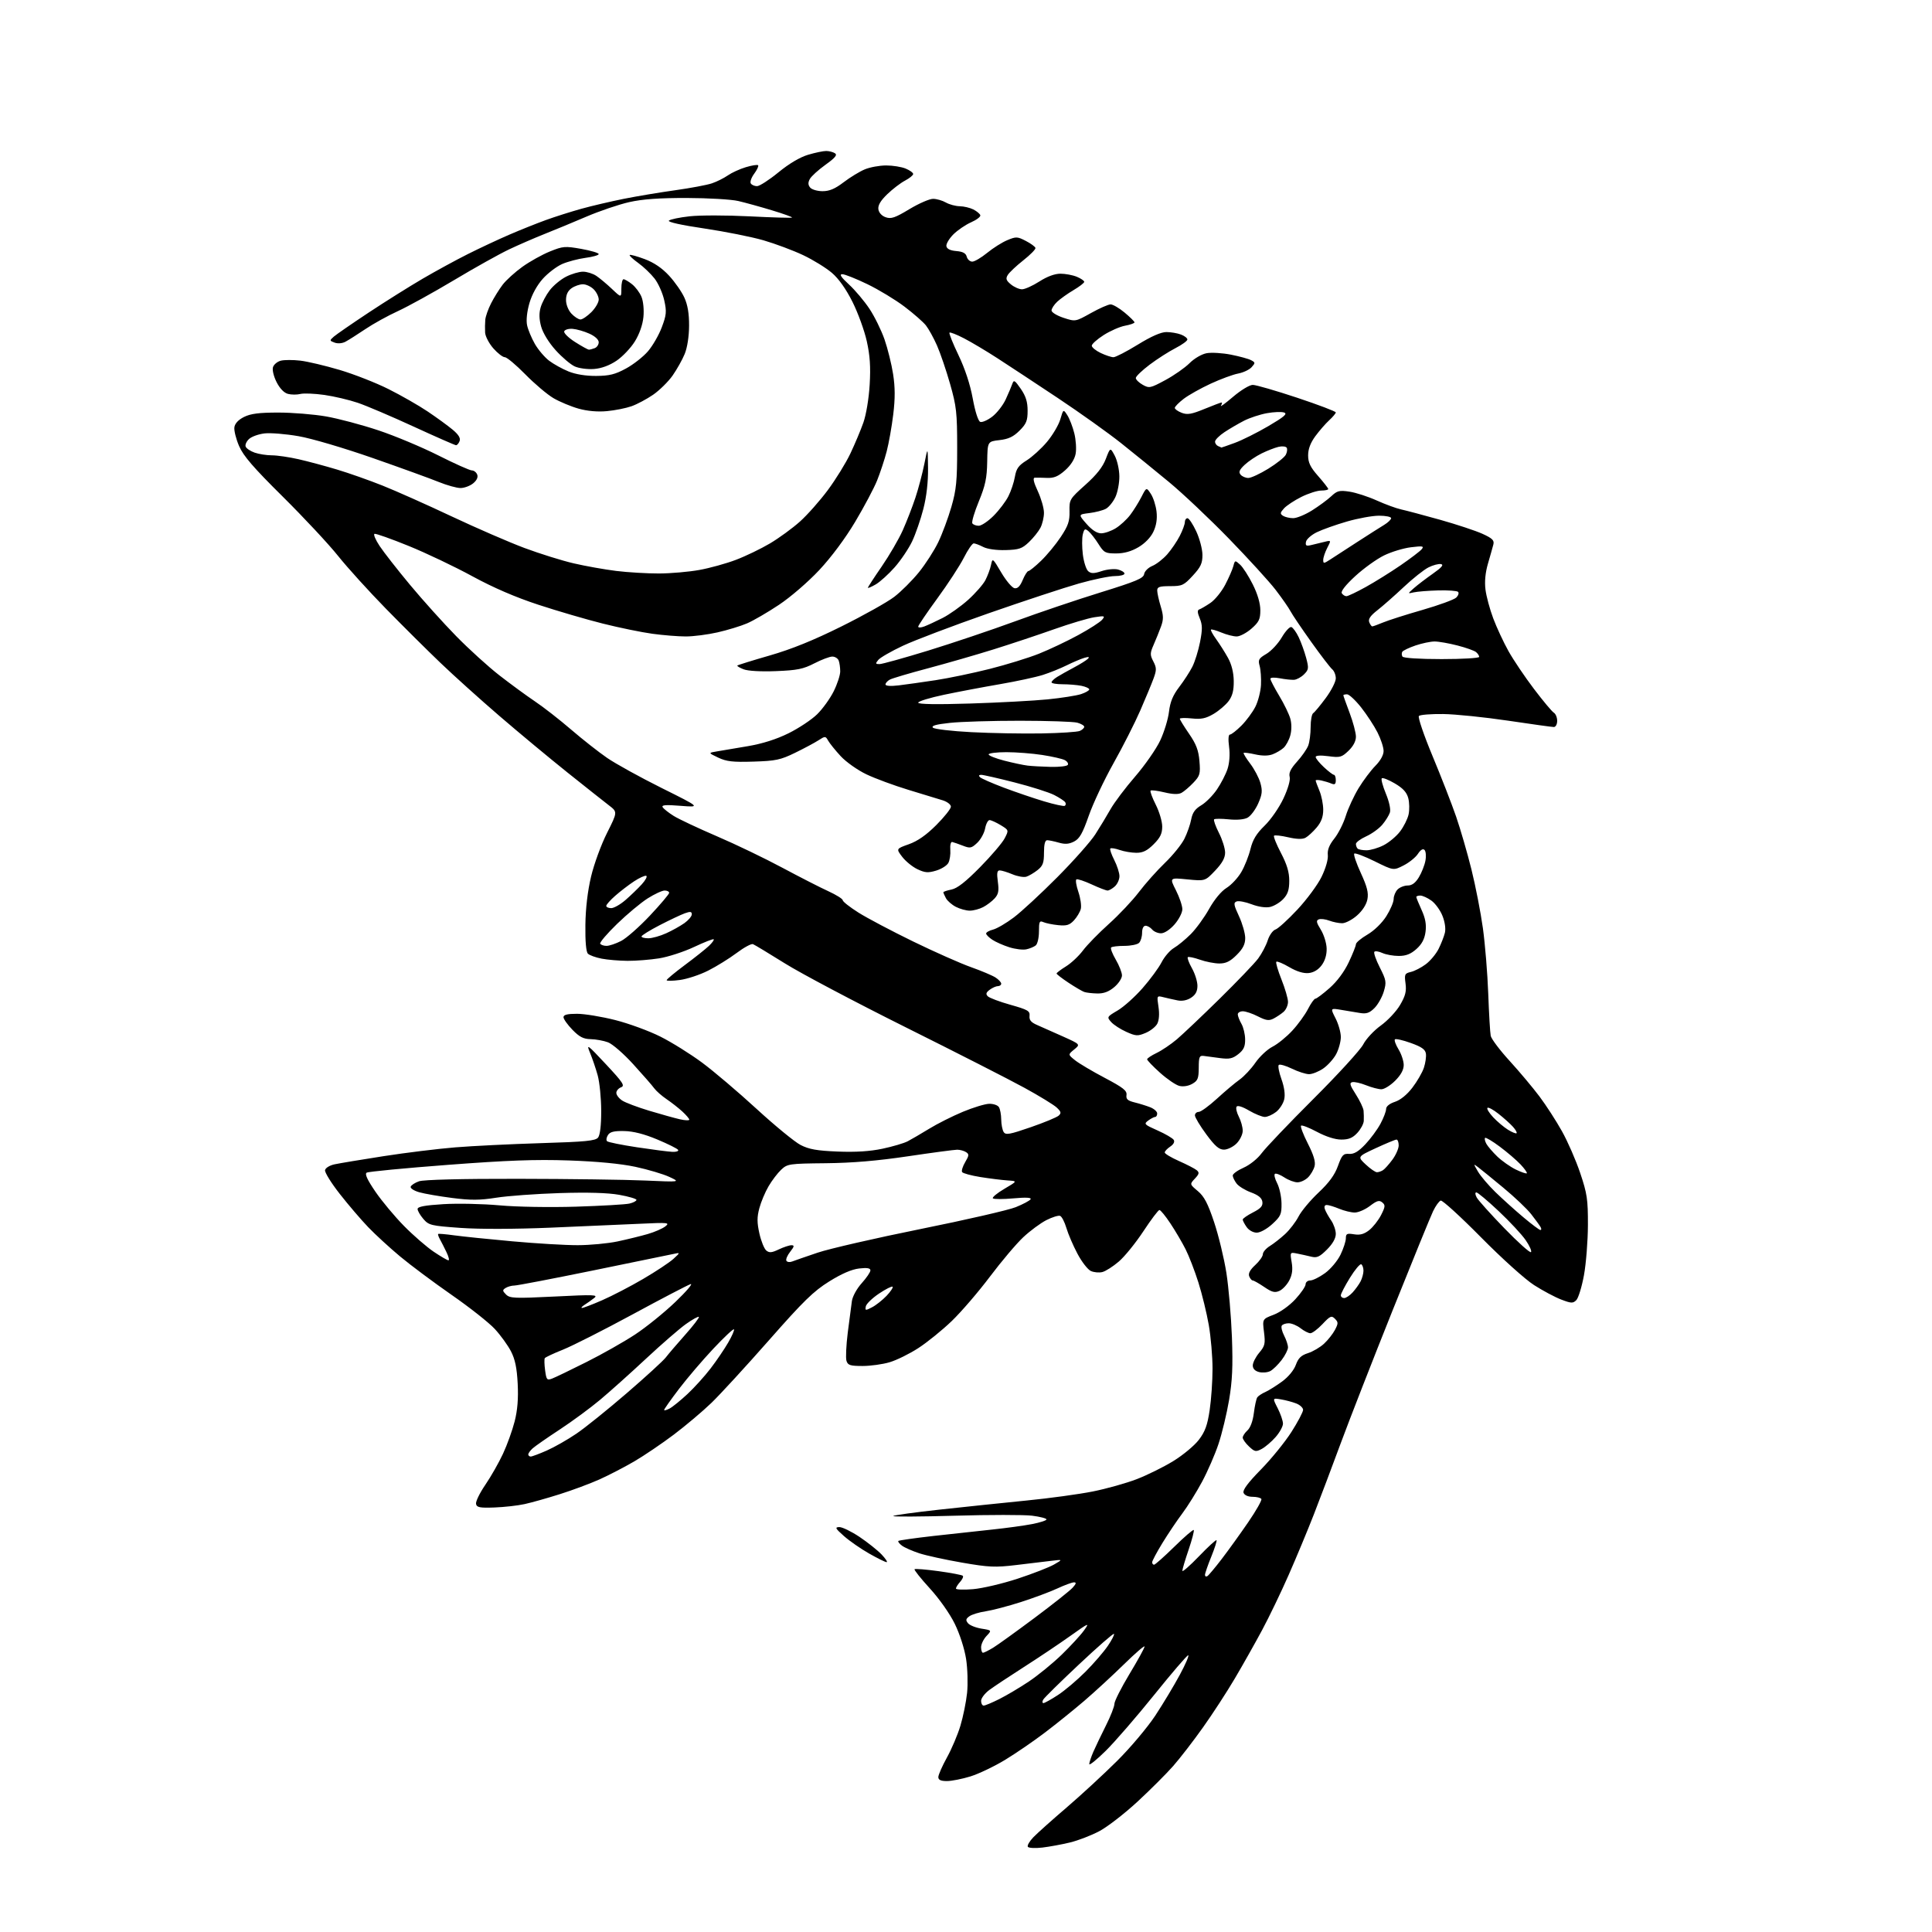 <?xml version="1.0" encoding="UTF-8" standalone="no"?>
<svg 
  version="1.1" 
  xmlns="http://www.w3.org/2000/svg" 
  xmlns:xlink="http://www.w3.org/1999/xlink" 
  xmlns:svg="http://www.w3.org/2000/svg"
  xmlns:rdf="http://www.w3.org/1999/02/22-rdf-syntax-ns#"
  xmlns:cc="http://creativecommons.org/ns#"
  xmlns:dc="http://purl.org/dc/elements/1.1/"
  viewBox="0 0 768 768"
  width="768"
  height="768"
>
<style>svg {background-color: white; }</style>"
<path stroke="none" fill="black" fill-rule="evenodd" d="M414.32,734.44C411.48,734.77 408.89,734.63 408.58,734.13C408.26,733.62 409.25,731.92 410.76,730.35C412.27,728.78 418.23,723.45 424.01,718.50C429.78,713.55 438.80,705.23 444.06,700.00C449.32,694.78 456.14,686.67 459.23,682.00C462.31,677.33 466.71,670.01 469.00,665.75C471.30,661.49 472.79,658.00 472.32,658.00C471.85,658.00 465.77,665.09 458.80,673.75C451.83,682.41 443.17,692.41 439.56,695.97C435.95,699.53 433.00,701.91 433.00,701.26C433.00,700.60 433.75,698.37 434.66,696.28C435.57,694.20 437.82,689.51 439.66,685.85C441.50,682.20 443.00,678.35 443.00,677.29C443.00,676.24 445.70,670.91 448.99,665.44C452.29,659.97 454.99,655.06 454.99,654.52C455.00,653.98 451.29,657.18 446.75,661.63C442.21,666.07 435.12,672.60 431.00,676.13C426.88,679.66 419.86,685.32 415.40,688.70C410.95,692.09 403.81,696.98 399.55,699.57C395.29,702.15 389.10,705.11 385.81,706.14C382.52,707.16 378.29,708.00 376.41,708.00C373.96,708.00 373.00,707.55 373.00,706.41C373.00,705.54 374.54,702.05 376.41,698.66C378.29,695.27 380.71,689.58 381.78,686.00C382.86,682.42 384.05,676.56 384.43,672.98C384.80,669.39 384.63,663.31 384.04,659.48C383.41,655.42 381.53,649.57 379.54,645.50C377.56,641.45 373.36,635.50 369.59,631.38C366.01,627.46 363.29,624.05 363.55,623.79C363.80,623.53 368.09,623.88 373.08,624.56C378.06,625.25 382.41,626.07 382.73,626.40C383.06,626.72 382.57,627.81 381.66,628.82C380.75,629.83 380.00,631.02 380.00,631.47C380.00,631.92 383.05,632.03 386.78,631.72C390.51,631.41 398.50,629.53 404.53,627.55C410.56,625.57 417.07,623.03 419.00,621.92C422.50,619.90 422.50,619.90 418.00,620.44C415.52,620.74 409.23,621.49 404.00,622.12C395.59,623.13 393.12,623.02 382.50,621.18C375.90,620.04 368.25,618.37 365.50,617.48C362.75,616.58 359.63,615.21 358.57,614.44C357.51,613.66 356.86,612.81 357.11,612.55C357.37,612.30 363.64,611.41 371.04,610.57C378.44,609.74 389.00,608.59 394.50,608.01C400.00,607.43 407.09,606.46 410.25,605.85C413.41,605.24 416.00,604.40 416.00,603.99C416.00,603.57 413.42,602.91 410.27,602.51C407.12,602.12 393.28,602.12 379.52,602.52C365.76,602.91 354.75,602.97 355.06,602.64C355.36,602.32 363.69,601.17 373.56,600.09C383.43,599.01 398.93,597.39 408.00,596.49C417.07,595.60 428.97,593.97 434.42,592.88C439.88,591.79 447.75,589.58 451.92,587.97C456.09,586.36 462.63,583.12 466.45,580.77C470.27,578.42 474.83,574.63 476.56,572.35C479.04,569.11 479.97,566.54 480.86,560.56C481.49,556.36 482.00,548.95 482.00,544.09C482.00,539.23 481.33,531.41 480.51,526.71C479.69,522.01 477.84,514.41 476.39,509.83C474.95,505.25 472.65,499.29 471.28,496.58C469.91,493.87 467.20,489.26 465.25,486.33C463.31,483.40 461.35,481.00 460.89,481.00C460.44,481.00 457.57,484.80 454.51,489.45C451.45,494.09 447.06,499.51 444.75,501.48C442.44,503.46 439.50,505.34 438.20,505.66C436.91,505.99 434.85,505.80 433.63,505.24C432.40,504.68 430.00,501.59 428.30,498.36C426.59,495.14 424.61,490.54 423.91,488.15C423.20,485.75 422.07,483.58 421.41,483.33C420.74,483.07 418.29,483.83 415.95,485.02C413.62,486.21 409.49,489.26 406.78,491.80C404.06,494.34 398.10,501.39 393.53,507.46C388.96,513.53 382.13,521.48 378.34,525.13C374.55,528.77 368.57,533.61 365.05,535.89C361.53,538.17 356.40,540.70 353.64,541.51C350.89,542.33 346.05,543.00 342.89,543.00C337.98,543.00 337.04,542.70 336.49,540.97C336.13,539.85 336.37,534.79 337.00,529.72C337.64,524.65 338.38,519.01 338.64,517.19C338.91,515.32 340.61,512.23 342.56,510.07C344.45,507.97 346.00,505.69 346.00,505.00C346.00,504.10 344.72,503.88 341.54,504.24C338.58,504.58 334.57,506.31 329.62,509.40C323.40,513.27 319.40,517.17 305.67,532.77C296.60,543.07 286.33,554.26 282.84,557.63C279.35,561.00 272.62,566.68 267.88,570.26C263.13,573.84 256.05,578.63 252.14,580.92C248.23,583.20 242.02,586.42 238.33,588.08C234.64,589.73 227.55,592.38 222.56,593.95C217.58,595.53 211.25,597.31 208.50,597.91C205.75,598.51 200.37,599.11 196.53,599.25C190.70,599.46 189.51,599.23 189.23,597.82C189.04,596.90 190.70,593.49 192.92,590.24C195.14,586.99 198.30,581.44 199.94,577.91C201.59,574.39 203.67,568.59 204.58,565.04C205.72,560.57 206.09,555.95 205.79,550.04C205.47,543.77 204.76,540.34 203.11,537.15C201.87,534.76 198.99,530.78 196.71,528.31C194.44,525.83 186.71,519.73 179.54,514.75C172.37,509.76 163.12,502.87 159.00,499.42C154.88,495.98 149.20,490.77 146.38,487.83C143.56,484.90 138.48,478.96 135.08,474.62C131.68,470.29 129.04,466.03 129.21,465.16C129.38,464.27 131.04,463.25 133.01,462.83C134.93,462.42 143.70,460.96 152.50,459.59C161.30,458.22 174.12,456.65 181.00,456.09C187.88,455.53 203.18,454.78 215.00,454.42C232.83,453.88 236.71,453.50 237.75,452.19C238.54,451.19 239.00,447.32 238.99,441.56C238.98,436.58 238.35,430.25 237.60,427.50C236.84,424.75 235.46,420.70 234.54,418.50C233.00,414.80 233.47,415.14 240.81,423.00C247.66,430.33 248.50,431.60 246.88,432.22C245.84,432.61 245.00,433.61 245.00,434.44C245.00,435.27 246.05,436.64 247.33,437.48C248.60,438.32 253.44,440.14 258.08,441.54C262.71,442.93 268.19,444.46 270.25,444.93C272.31,445.40 274.00,445.47 274.00,445.08C274.00,444.69 272.76,443.24 271.25,441.85C269.74,440.46 266.93,438.26 265.00,436.95C263.07,435.65 260.85,433.69 260.06,432.61C259.28,431.52 255.53,427.23 251.74,423.07C247.96,418.90 243.43,414.97 241.68,414.33C239.93,413.68 236.83,413.12 234.80,413.08C231.91,413.02 230.32,412.20 227.55,409.35C225.60,407.34 224.00,405.09 224.00,404.35C224.00,403.38 225.54,403.00 229.37,403.00C232.33,403.00 239.16,404.12 244.57,405.49C249.97,406.86 258.05,409.82 262.52,412.07C266.99,414.31 274.44,418.96 279.07,422.39C283.71,425.82 293.46,434.11 300.75,440.80C308.04,447.49 315.92,453.95 318.25,455.15C321.59,456.87 324.74,457.43 333.00,457.76C340.16,458.05 345.82,457.69 350.82,456.63C354.84,455.78 359.34,454.45 360.82,453.68C362.29,452.91 366.14,450.67 369.37,448.69C372.59,446.71 378.60,443.69 382.72,441.97C386.83,440.26 391.54,438.82 393.19,438.78C394.84,438.73 396.59,439.32 397.08,440.10C397.57,440.87 397.98,443.07 398.00,445.00C398.02,446.93 398.45,449.17 398.97,449.99C399.78,451.26 401.29,451.00 409.71,448.09C415.09,446.23 420.10,444.16 420.84,443.48C421.95,442.46 421.81,441.91 420.05,440.26C418.88,439.17 413.10,435.63 407.21,432.41C401.32,429.18 380.07,418.35 360.00,408.35C339.93,398.34 318.32,386.92 312.00,382.96C305.68,379.01 299.97,375.57 299.32,375.31C298.66,375.05 295.74,376.63 292.82,378.83C289.89,381.02 284.80,384.18 281.50,385.84C278.20,387.51 273.14,389.18 270.25,389.56C267.36,389.95 265.00,389.98 265.00,389.64C265.00,389.29 268.26,386.58 272.25,383.61C276.24,380.64 280.54,377.22 281.82,376.00C283.09,374.79 283.94,373.61 283.71,373.38C283.48,373.15 279.96,374.53 275.90,376.44C271.83,378.36 265.57,380.39 262.00,380.96C258.43,381.52 252.80,381.97 249.50,381.95C246.20,381.93 241.55,381.54 239.17,381.08C236.79,380.62 234.33,379.73 233.70,379.10C232.98,378.38 232.61,374.21 232.70,367.68C232.78,361.11 233.60,354.17 234.96,348.45C236.12,343.53 238.97,335.74 241.29,331.14C245.50,322.77 245.50,322.77 242.06,320.14C240.17,318.69 232.75,312.81 225.56,307.07C218.38,301.33 206.20,291.21 198.50,284.58C190.80,277.95 180.27,268.47 175.10,263.51C169.92,258.56 160.18,248.88 153.44,242.00C146.71,235.12 138.14,225.68 134.40,221.00C130.67,216.32 120.77,205.72 112.42,197.44C100.71,185.85 96.72,181.22 95.03,177.29C93.82,174.49 92.99,171.14 93.17,169.85C93.38,168.34 94.76,166.87 97.00,165.75C99.64,164.43 102.99,164.00 110.62,164.00C116.18,164.00 124.73,164.69 129.62,165.54C134.50,166.39 143.86,168.88 150.42,171.07C156.98,173.25 167.68,177.74 174.21,181.02C180.73,184.31 186.74,187.00 187.57,187.00C188.39,187.00 189.35,187.75 189.70,188.66C190.10,189.72 189.51,190.98 188.06,192.16C186.80,193.17 184.56,194.00 183.06,194.00C181.57,194.00 177.68,192.92 174.42,191.60C171.17,190.27 159.35,185.99 148.17,182.08C136.77,178.10 123.81,174.27 118.67,173.39C113.62,172.51 107.57,172.02 105.21,172.28C102.85,172.55 100.07,173.53 99.03,174.48C97.99,175.42 97.37,176.79 97.65,177.52C97.93,178.26 99.54,179.34 101.23,179.93C102.92,180.52 106.00,181.00 108.09,181.00C110.17,181.00 114.94,181.70 118.69,182.55C122.43,183.40 129.32,185.25 134.00,186.66C138.68,188.06 146.81,190.93 152.07,193.03C157.34,195.13 169.71,200.64 179.57,205.29C189.43,209.93 202.45,215.58 208.50,217.84C214.55,220.09 223.32,222.84 228.00,223.93C232.68,225.02 240.31,226.38 244.97,226.96C249.63,227.53 257.28,227.98 261.97,227.97C266.66,227.95 273.88,227.32 278.00,226.57C282.12,225.83 288.65,224.02 292.50,222.56C296.35,221.11 302.46,218.16 306.08,216.02C309.70,213.87 315.07,209.95 318.01,207.31C320.96,204.66 325.95,199.03 329.10,194.78C332.25,190.53 336.27,184.01 338.04,180.28C339.81,176.55 342.13,171.03 343.20,168.00C344.32,164.82 345.38,158.45 345.71,152.91C346.13,145.80 345.83,141.33 344.56,135.63C343.62,131.39 341.06,124.36 338.88,120.01C336.33,114.92 333.42,110.80 330.71,108.48C328.39,106.49 323.26,103.32 319.30,101.44C315.34,99.56 308.22,96.90 303.48,95.52C298.74,94.15 288.14,92.04 279.92,90.82C270.86,89.49 265.34,88.26 265.89,87.71C266.40,87.20 270.12,86.42 274.16,85.98C278.19,85.53 288.92,85.54 298.00,86.00C307.07,86.46 314.66,86.68 314.85,86.48C315.05,86.29 311.45,84.99 306.85,83.60C302.26,82.21 296.25,80.55 293.50,79.91C290.75,79.26 281.52,78.72 273.00,78.70C261.96,78.68 255.36,79.16 250.06,80.36C245.97,81.29 238.33,83.88 233.10,86.12C227.86,88.36 220.36,91.47 216.44,93.02C212.52,94.58 206.20,97.32 202.40,99.12C198.61,100.91 188.75,106.41 180.50,111.35C172.25,116.28 162.21,121.82 158.20,123.66C154.18,125.50 148.33,128.73 145.20,130.85C142.06,132.96 138.52,135.21 137.32,135.84C136.05,136.52 134.27,136.66 133.02,136.20C130.97,135.45 130.96,135.35 132.69,133.82C133.69,132.95 139.90,128.66 146.50,124.29C153.10,119.92 162.78,113.85 168.00,110.80C173.22,107.75 181.32,103.33 186.00,100.99C190.68,98.64 198.10,95.17 202.50,93.27C206.90,91.37 213.43,88.76 217.00,87.47C220.57,86.17 226.88,84.17 231.00,83.02C235.12,81.87 242.78,80.08 248.00,79.03C253.22,77.99 262.45,76.45 268.50,75.61C274.55,74.76 281.07,73.54 283.00,72.88C284.93,72.23 287.77,70.81 289.32,69.73C290.87,68.65 294.10,67.17 296.48,66.46C298.87,65.74 301.06,65.39 301.36,65.69C301.65,65.98 300.96,67.48 299.83,69.02C298.69,70.55 298.07,72.30 298.44,72.90C298.81,73.51 299.93,74.00 300.93,74.00C301.93,74.00 305.75,71.53 309.43,68.52C313.66,65.05 317.99,62.49 321.24,61.52C324.06,60.68 327.29,60.01 328.43,60.02C329.57,60.02 331.13,60.43 331.89,60.91C332.95,61.58 332.05,62.69 328.12,65.51C325.28,67.55 322.48,70.10 321.91,71.18C321.16,72.58 321.20,73.53 322.05,74.56C322.71,75.35 324.93,76.00 326.98,76.00C329.72,76.00 331.95,75.05 335.37,72.44C337.93,70.49 341.71,68.18 343.76,67.33C345.81,66.47 349.63,65.77 352.26,65.77C354.88,65.77 358.37,66.33 360.01,67.01C361.66,67.69 363.00,68.66 363.00,69.17C363.00,69.68 361.54,70.86 359.76,71.80C357.99,72.73 354.80,75.17 352.69,77.21C350.02,79.79 348.95,81.61 349.17,83.19C349.37,84.56 350.52,85.82 352.08,86.36C354.23,87.12 355.81,86.58 361.52,83.13C365.29,80.86 369.53,79.02 370.94,79.04C372.35,79.05 374.62,79.71 376.00,80.50C377.38,81.29 379.85,81.95 381.50,81.98C383.15,82.01 385.59,82.59 386.92,83.26C388.25,83.94 389.50,84.97 389.69,85.55C389.88,86.13 388.23,87.40 386.02,88.37C383.82,89.34 380.64,91.51 378.96,93.19C377.28,94.88 376.04,96.98 376.21,97.88C376.41,98.95 377.75,99.60 380.16,99.80C382.77,100.02 383.94,100.66 384.30,102.05C384.58,103.12 385.57,104.00 386.49,104.00C387.41,104.00 390.07,102.43 392.41,100.52C394.74,98.61 398.35,96.33 400.42,95.47C403.92,94.01 404.43,94.03 407.78,95.77C409.76,96.79 411.48,98.05 411.61,98.57C411.74,99.08 409.56,101.30 406.76,103.50C403.97,105.70 401.20,108.32 400.60,109.31C399.71,110.78 399.95,111.49 401.86,113.06C403.16,114.13 405.14,115.00 406.27,115.00C407.40,115.00 410.50,113.60 413.16,111.90C416.24,109.92 419.27,108.80 421.54,108.80C423.50,108.80 426.43,109.35 428.05,110.02C429.67,110.69 431.00,111.60 431.00,112.03C431.00,112.46 429.09,113.94 426.75,115.32C424.41,116.70 421.49,118.79 420.25,119.95C419.01,121.12 418.00,122.68 418.00,123.42C418.00,124.16 420.14,125.47 422.75,126.33C427.50,127.89 427.50,127.89 433.66,124.45C437.05,122.55 440.57,121.00 441.48,121.00C442.39,121.00 444.90,122.46 447.05,124.25C449.20,126.04 450.97,127.79 450.98,128.14C450.99,128.49 449.31,129.09 447.25,129.47C445.19,129.84 441.36,131.52 438.75,133.18C436.14,134.85 434.00,136.75 434.00,137.42C434.00,138.08 435.59,139.39 437.53,140.31C439.48,141.24 441.77,142.00 442.62,142.00C443.47,142.00 447.82,139.75 452.29,137.00C457.63,133.71 461.52,132.00 463.64,132.00C465.42,132.00 468.02,132.44 469.43,132.98C470.85,133.51 472.00,134.40 472.00,134.96C472.00,135.51 469.86,137.06 467.25,138.40C464.64,139.74 460.02,142.69 457.00,144.97C453.98,147.24 451.50,149.63 451.50,150.26C451.50,150.90 452.73,152.11 454.23,152.95C456.82,154.41 457.27,154.31 463.23,151.10C466.68,149.24 471.00,146.22 472.84,144.39C474.72,142.50 477.67,140.78 479.63,140.41C481.54,140.05 485.89,140.31 489.30,140.98C492.71,141.65 496.32,142.64 497.33,143.18C499.04,144.09 499.05,144.28 497.52,145.98C496.61,146.98 494.21,148.11 492.18,148.49C490.16,148.87 485.26,150.67 481.30,152.50C477.34,154.33 472.50,157.04 470.55,158.53C468.60,160.02 467.00,161.65 467.00,162.14C467.00,162.64 468.24,163.52 469.75,164.10C472.00,164.95 473.64,164.68 478.77,162.57C482.22,161.16 485.28,160.00 485.58,160.00C485.88,160.00 485.77,160.56 485.35,161.25C484.93,161.94 487.09,160.36 490.15,157.75C493.27,155.09 496.72,153.00 498.00,153.00C499.26,153.00 507.20,155.30 515.65,158.11C524.09,160.92 531.00,163.54 531.00,163.94C531.00,164.33 529.81,165.74 528.36,167.08C526.91,168.41 524.44,171.26 522.86,173.40C520.93,176.04 520.00,178.50 520.00,181.01C520.00,183.91 520.87,185.71 524.00,189.26C526.20,191.76 528.00,194.08 528.00,194.40C528.00,194.73 526.74,195.00 525.20,195.00C523.65,195.00 520.12,196.14 517.33,197.52C514.55,198.91 511.44,200.96 510.42,202.08C508.84,203.83 508.79,204.25 510.04,205.05C510.84,205.55 512.65,205.98 514.05,205.98C515.46,205.99 518.83,204.60 521.55,202.90C524.27,201.19 527.71,198.66 529.18,197.28C531.54,195.06 532.42,194.84 536.43,195.44C538.94,195.81 543.81,197.39 547.25,198.94C550.69,200.49 555.08,202.10 557.00,202.51C558.92,202.93 565.90,204.78 572.50,206.63C579.10,208.49 586.67,211.00 589.33,212.21C593.26,214.01 594.06,214.79 593.63,216.46C593.34,217.58 592.39,220.97 591.50,224.00C590.45,227.58 590.10,231.19 590.50,234.36C590.83,237.03 592.22,242.19 593.59,245.83C594.96,249.47 597.69,255.34 599.66,258.86C601.64,262.39 606.19,269.15 609.79,273.88C613.38,278.62 616.93,282.86 617.66,283.30C618.40,283.74 619.00,285.20 619.00,286.55C619.00,287.91 618.41,289.00 617.68,289.00C616.95,289.00 608.74,287.86 599.43,286.47C590.12,285.09 578.53,283.90 573.69,283.84C568.84,283.78 564.50,284.12 564.03,284.61C563.57,285.10 565.98,292.20 569.44,300.50C572.88,308.75 577.10,319.60 578.83,324.61C580.55,329.62 583.30,339.07 584.92,345.61C586.55,352.15 588.60,362.68 589.48,369.00C590.35,375.32 591.31,387.02 591.60,395.00C591.89,402.98 592.33,410.51 592.58,411.75C592.83,412.99 596.22,417.49 600.12,421.75C604.01,426.01 609.33,432.35 611.95,435.84C614.57,439.33 618.60,445.55 620.90,449.68C623.21,453.80 626.48,461.30 628.17,466.34C630.91,474.50 631.25,476.76 631.22,487.00C631.20,493.32 630.49,502.29 629.65,506.91C628.80,511.54 627.43,516.00 626.61,516.82C625.28,518.15 624.61,518.12 620.62,516.60C618.15,515.66 613.29,513.07 609.82,510.85C606.24,508.56 597.07,500.30 588.71,491.84C580.57,483.60 573.37,477.04 572.71,477.25C572.04,477.47 570.67,479.38 569.66,481.50C568.65,483.61 561.41,501.36 553.57,520.92C545.73,540.49 536.50,564.15 533.04,573.50C529.59,582.85 524.75,595.67 522.28,602.00C519.81,608.33 515.32,619.12 512.29,626.00C509.27,632.88 504.50,642.77 501.70,648.00C498.89,653.23 494.02,661.88 490.86,667.22C487.71,672.57 482.00,681.35 478.17,686.72C474.35,692.10 469.03,698.99 466.35,702.03C463.68,705.07 457.30,711.44 452.18,716.18C447.05,720.92 440.26,726.18 437.07,727.88C433.88,729.58 428.63,731.61 425.39,732.40C422.15,733.19 417.17,734.10 414.32,734.44zM391.03,678.00C391.60,678.00 394.41,676.82 397.28,675.38C400.15,673.94 405.43,670.81 409.00,668.42C412.57,666.03 418.43,661.25 422.01,657.79C425.58,654.33 429.60,649.96 430.93,648.09C433.22,644.88 432.92,645.00 425.43,650.33C421.07,653.44 412.77,658.99 407.00,662.68C401.23,666.37 395.04,670.48 393.25,671.81C391.46,673.15 390.00,675.08 390.00,676.12C390.00,677.15 390.46,678.00 391.03,678.00zM414.78,677.00C415.26,677.00 417.87,675.55 420.58,673.78C423.29,672.01 428.20,667.85 431.51,664.53C434.81,661.21 438.81,656.58 440.40,654.23C442.00,651.88 443.08,649.75 442.82,649.49C442.56,649.23 436.30,654.69 428.92,661.63C421.54,668.56 415.14,674.86 414.70,675.62C414.26,676.38 414.30,677.00 414.78,677.00zM390.75,657.00C391.16,656.99 392.97,656.09 394.78,655.00C396.58,653.90 404.00,648.55 411.28,643.12C418.55,637.69 425.36,632.29 426.40,631.12C427.83,629.54 427.95,629.00 426.90,629.01C426.13,629.02 423.14,630.12 420.26,631.46C417.37,632.80 410.85,635.23 405.76,636.86C400.67,638.49 394.38,640.13 391.80,640.52C389.21,640.90 386.30,641.79 385.33,642.50C383.91,643.54 383.81,644.07 384.81,645.27C385.48,646.08 387.89,647.05 390.16,647.41C394.28,648.07 394.28,648.07 392.14,650.35C390.96,651.60 390.00,653.61 390.00,654.81C390.00,656.02 390.34,657.00 390.75,657.00zM479.95,626.53C480.47,626.21 483.04,623.14 485.66,619.72C488.28,616.30 493.02,609.72 496.18,605.11C499.35,600.49 501.70,596.33 501.41,595.86C501.12,595.39 499.54,595.00 497.91,595.00C496.12,595.00 494.70,594.37 494.33,593.41C493.91,592.33 496.09,589.40 501.23,584.16C505.36,579.95 510.82,573.22 513.37,569.22C515.92,565.21 518.00,561.27 518.00,560.44C518.00,559.62 516.76,558.47 515.25,557.89C513.74,557.30 510.99,556.57 509.16,556.27C505.81,555.71 505.81,555.71 507.91,559.81C509.06,562.07 510.00,564.82 510.00,565.93C510.00,567.03 508.69,569.42 507.08,571.25C505.48,573.08 503.00,575.19 501.58,575.96C499.22,577.22 498.77,577.13 496.50,575.00C495.12,573.71 494.00,572.12 494.00,571.48C494.00,570.84 494.85,569.54 495.89,568.60C497.05,567.55 498.04,564.86 498.43,561.68C498.79,558.82 499.40,556.03 499.79,555.47C500.18,554.91 501.62,553.95 503.00,553.34C504.38,552.72 507.37,550.84 509.67,549.16C512.14,547.35 514.35,544.67 515.11,542.57C516.09,539.86 517.23,538.76 519.95,537.89C521.90,537.27 524.78,535.58 526.34,534.13C527.90,532.68 529.85,530.21 530.68,528.63C532.02,526.06 532.01,525.59 530.66,524.23C529.30,522.87 528.78,523.09 525.70,526.36C523.81,528.36 521.64,529.99 520.88,529.98C520.12,529.97 518.38,529.08 517.00,528.00C515.62,526.92 513.51,526.03 512.31,526.02C511.10,526.01 509.85,526.44 509.52,526.97C509.19,527.50 509.61,529.28 510.46,530.92C511.31,532.56 512.00,534.67 512.00,535.61C512.00,536.54 510.86,538.81 509.46,540.64C508.06,542.47 506.05,544.44 504.98,545.01C503.91,545.58 501.91,545.76 500.52,545.42C498.88,545.00 498.00,544.09 498.00,542.79C498.00,541.69 499.15,539.42 500.55,537.75C502.83,535.05 503.04,534.14 502.46,529.53C501.81,524.34 501.81,524.34 506.33,522.62C508.92,521.63 512.58,519.01 514.92,516.47C517.16,514.04 519.00,511.36 519.00,510.52C519.00,509.69 519.83,509.00 520.85,509.00C521.87,509.00 524.51,507.69 526.72,506.09C528.94,504.48 531.69,501.21 532.87,498.77C534.04,496.35 535.00,493.41 535.00,492.25C535.00,490.41 535.44,490.20 538.25,490.65C540.64,491.04 542.24,490.60 544.28,489.00C545.81,487.79 547.93,485.10 549.00,483.00C550.69,479.68 550.75,479.04 549.47,477.98C548.28,476.99 547.35,477.26 544.57,479.38C542.68,480.82 539.96,482.00 538.53,482.00C537.11,482.00 534.32,481.32 532.35,480.50C530.37,479.68 528.15,479.00 527.41,479.00C526.55,479.00 526.29,479.64 526.69,480.75C527.04,481.71 528.15,483.69 529.16,485.15C530.17,486.61 531.00,489.02 531.00,490.50C531.00,492.25 529.77,494.43 527.49,496.71C524.58,499.62 523.50,500.11 521.24,499.55C519.73,499.18 517.21,498.62 515.64,498.31C512.79,497.74 512.78,497.76 513.46,501.78C513.95,504.65 513.68,506.73 512.52,508.95C511.63,510.68 509.88,512.55 508.62,513.13C506.75,513.98 505.64,513.70 502.53,511.58C500.43,510.16 498.38,509.00 497.97,509.00C497.55,509.00 496.93,508.25 496.57,507.33C496.14,506.21 496.94,504.74 498.97,502.88C500.63,501.36 502.00,499.42 502.00,498.58C502.00,497.74 503.24,496.28 504.75,495.34C506.26,494.41 509.00,492.26 510.84,490.57C512.67,488.88 515.09,485.73 516.20,483.57C517.31,481.41 520.88,477.14 524.14,474.07C528.34,470.12 530.57,467.05 531.85,463.50C533.43,459.11 533.97,458.52 536.30,458.69C538.23,458.82 539.98,457.79 542.73,454.89C544.80,452.71 547.51,449.03 548.75,446.73C549.99,444.42 551.00,441.77 551.00,440.84C551.00,439.80 552.34,438.71 554.52,437.99C556.71,437.27 559.33,435.14 561.46,432.34C563.35,429.87 565.40,426.32 566.02,424.44C566.64,422.57 567.00,420.05 566.82,418.84C566.58,417.17 565.12,416.14 560.81,414.60C557.68,413.47 554.84,412.83 554.50,413.16C554.17,413.50 554.81,415.29 555.94,417.14C557.07,418.99 557.99,421.78 558.00,423.35C558.00,425.26 556.88,427.32 554.60,429.60C552.73,431.47 550.26,433.00 549.12,433.00C547.98,433.00 545.26,432.29 543.08,431.42C540.90,430.54 538.43,429.98 537.58,430.17C536.33,430.44 536.59,431.35 538.94,435.00C540.53,437.48 541.93,440.40 542.04,441.50C542.14,442.60 542.18,444.45 542.12,445.60C542.05,446.76 540.90,448.90 539.55,450.35C537.70,452.35 536.13,453.00 533.19,453.00C530.75,453.00 527.13,451.85 523.54,449.94C520.38,448.25 517.52,447.14 517.19,447.48C516.86,447.81 518.07,451.01 519.89,454.58C522.20,459.13 523.01,461.83 522.57,463.57C522.23,464.93 521.06,466.94 519.97,468.03C518.89,469.11 516.99,470.00 515.75,469.99C514.51,469.99 512.18,469.12 510.56,468.05C508.95,466.99 507.26,466.34 506.82,466.61C506.37,466.89 506.76,468.55 507.67,470.31C508.59,472.06 509.38,475.67 509.42,478.33C509.49,482.67 509.12,483.49 505.76,486.58C503.63,488.53 500.98,490.00 499.57,490.00C498.16,490.00 496.45,489.05 495.56,487.78C494.70,486.56 494.00,485.21 494.00,484.80C494.00,484.38 495.83,483.11 498.06,481.97C501.19,480.37 502.05,479.40 501.81,477.72C501.59,476.20 500.23,475.08 497.27,473.99C494.94,473.13 492.37,471.55 491.55,470.46C490.73,469.38 490.05,467.96 490.03,467.30C490.01,466.64 491.96,465.23 494.36,464.17C496.85,463.06 499.94,460.58 501.56,458.37C503.13,456.24 512.40,446.52 522.17,436.77C531.94,427.03 540.83,417.29 541.92,415.15C543.02,413.00 546.15,409.64 548.88,407.68C551.61,405.72 555.07,402.04 556.55,399.50C558.68,395.87 559.14,394.06 558.72,390.94C558.23,387.30 558.40,386.94 560.84,386.36C562.31,386.02 564.97,384.65 566.76,383.31C568.55,381.98 570.85,379.22 571.87,377.19C572.88,375.16 574.01,372.28 574.37,370.79C574.76,369.17 574.37,366.46 573.39,364.03C572.50,361.80 570.52,359.08 568.98,357.99C567.45,356.89 565.47,356.00 564.60,356.00C563.72,356.00 563.00,356.25 563.00,356.55C563.00,356.86 563.95,359.19 565.11,361.74C566.62,365.05 567.06,367.51 566.67,370.43C566.29,373.29 565.21,375.32 563.05,377.25C560.79,379.26 558.91,380.00 556.03,380.00C553.87,380.00 550.95,379.48 549.54,378.84C548.14,378.20 546.69,377.97 546.33,378.34C545.97,378.70 546.93,381.49 548.48,384.55C551.07,389.67 551.19,390.41 550.07,394.17C549.40,396.41 547.73,399.36 546.37,400.72C544.43,402.66 543.18,403.09 540.69,402.69C538.94,402.40 535.55,401.84 533.16,401.44C528.81,400.71 528.81,400.71 530.91,404.82C532.06,407.07 533.00,410.41 533.00,412.23C533.00,414.04 532.17,417.10 531.15,419.02C530.13,420.93 527.81,423.51 526.00,424.75C524.19,425.99 521.66,427.00 520.38,427.00C519.10,427.00 516.03,426.02 513.55,424.81C511.07,423.61 508.72,422.94 508.33,423.33C507.94,423.73 508.42,426.27 509.40,428.99C510.52,432.12 510.93,435.03 510.51,436.95C510.15,438.61 508.70,440.88 507.29,441.99C505.88,443.09 503.86,444.00 502.79,444.00C501.73,444.00 498.90,442.86 496.51,441.46C493.86,439.90 491.93,439.31 491.55,439.93C491.20,440.48 491.61,442.28 492.46,443.92C493.31,445.56 494.00,448.07 494.00,449.50C494.00,450.92 492.90,453.20 491.55,454.55C490.20,455.90 487.94,457.00 486.54,457.00C484.58,457.00 482.96,455.59 479.50,450.89C477.02,447.53 475.00,444.15 475.00,443.39C475.00,442.63 475.68,442.00 476.51,442.00C477.34,442.00 480.60,439.63 483.76,436.74C486.92,433.84 490.96,430.43 492.75,429.17C494.53,427.90 497.37,424.87 499.05,422.43C500.73,419.99 503.79,417.13 505.85,416.08C507.91,415.03 511.45,412.15 513.72,409.68C516.00,407.22 518.80,403.35 519.95,401.10C521.10,398.84 522.42,397.00 522.88,397.00C523.34,397.00 525.87,395.11 528.50,392.79C531.49,390.16 534.35,386.32 536.14,382.54C537.71,379.22 539.00,375.98 539.00,375.35C539.00,374.71 541.06,372.98 543.58,371.51C546.28,369.93 549.36,366.93 551.08,364.22C552.68,361.68 554.00,358.60 554.00,357.38C554.00,356.15 554.71,354.44 555.57,353.57C556.44,352.71 558.24,352.00 559.59,352.00C561.27,352.00 562.65,350.99 564.01,348.75C565.10,346.96 566.28,344.00 566.62,342.18C566.97,340.35 566.81,338.41 566.27,337.87C565.64,337.24 564.72,337.78 563.63,339.44C562.72,340.83 560.16,342.90 557.95,344.02C553.93,346.08 553.93,346.08 546.46,342.38C542.34,340.35 538.69,338.98 538.34,339.33C537.98,339.68 539.16,343.15 540.95,347.04C543.45,352.48 544.06,354.88 543.57,357.47C543.18,359.56 541.60,362.02 539.43,363.92C537.51,365.62 534.85,367.00 533.53,367.00C532.21,367.00 529.90,366.53 528.39,365.96C526.89,365.39 525.02,365.16 524.25,365.46C523.11,365.90 523.26,366.69 525.05,369.58C526.27,371.55 527.31,374.90 527.36,377.03C527.43,379.52 526.72,381.90 525.38,383.70C524.03,385.51 522.20,386.61 520.18,386.81C518.16,387.01 515.45,386.18 512.49,384.44C509.97,382.96 507.66,382.01 507.36,382.31C507.05,382.61 507.98,385.78 509.40,389.35C510.83,392.92 512.00,396.93 512.00,398.27C512.00,399.60 511.21,401.38 510.25,402.22C509.29,403.06 507.49,404.26 506.26,404.90C504.44,405.84 503.30,405.68 500.05,404.03C497.87,402.91 495.16,402.00 494.04,402.00C492.92,402.00 492.02,402.56 492.04,403.25C492.05,403.94 492.71,405.62 493.50,407.00C494.29,408.38 494.95,411.15 494.96,413.18C494.99,416.02 494.38,417.35 492.25,419.03C490.00,420.81 488.68,421.10 485.00,420.61C482.52,420.28 479.61,419.89 478.52,419.75C476.78,419.53 476.54,420.10 476.52,424.45C476.50,428.71 476.14,429.60 473.93,430.85C472.40,431.72 470.33,432.05 468.80,431.66C467.39,431.31 463.94,428.95 461.12,426.42C458.30,423.89 456.00,421.49 456.00,421.09C456.00,420.70 457.69,419.57 459.75,418.58C461.81,417.60 465.44,415.15 467.81,413.15C470.17,411.14 477.84,403.88 484.84,397.00C491.83,390.12 498.73,382.93 500.16,381.00C501.58,379.07 503.29,375.83 503.94,373.80C504.59,371.76 505.97,369.83 507.01,369.50C508.05,369.17 511.96,365.61 515.71,361.60C519.46,357.59 523.79,351.73 525.33,348.58C526.98,345.20 528.01,341.64 527.83,339.91C527.61,337.86 528.39,335.89 530.41,333.35C532.00,331.36 534.05,327.30 534.97,324.33C535.89,321.36 538.19,316.40 540.07,313.30C541.96,310.21 544.96,306.21 546.75,304.41C548.74,302.40 550.00,300.13 550.00,298.53C550.00,297.10 548.91,293.78 547.58,291.16C546.25,288.53 543.31,284.05 541.06,281.19C538.80,278.34 536.29,276.00 535.48,276.00C534.66,276.00 534.00,276.17 534.00,276.38C534.00,276.59 535.12,279.75 536.50,283.40C537.88,287.06 539.00,291.30 539.00,292.84C539.00,294.62 537.94,296.64 536.05,298.45C533.35,301.04 532.69,301.22 528.05,300.60C524.95,300.19 523.00,300.31 523.00,300.91C523.00,301.46 524.46,303.27 526.25,304.94C528.04,306.62 529.84,307.99 530.25,308.00C530.66,308.00 531.00,308.95 531.00,310.11C531.00,311.73 530.60,312.04 529.25,311.48C528.29,311.07 526.49,310.52 525.25,310.25C524.01,309.99 523.00,309.99 523.00,310.26C523.00,310.53 523.67,312.37 524.50,314.35C525.33,316.32 526.00,319.72 526.00,321.89C526.00,324.69 525.24,326.75 523.39,328.95C521.96,330.65 519.96,332.48 518.96,333.02C517.75,333.67 515.45,333.61 512.07,332.83C509.29,332.18 506.76,331.91 506.45,332.21C506.15,332.52 507.38,335.61 509.20,339.07C511.58,343.62 512.50,346.69 512.50,350.10C512.50,353.71 511.93,355.44 510.12,357.37C508.82,358.76 506.45,360.18 504.87,360.53C503.12,360.91 500.24,360.49 497.53,359.46C495.08,358.52 492.40,358.02 491.56,358.34C490.28,358.83 490.42,359.71 492.52,364.21C493.87,367.12 494.98,371.01 494.99,372.85C495.00,375.33 494.12,377.08 491.60,379.60C489.04,382.16 487.34,383.00 484.73,383.00C482.81,383.00 479.32,382.32 476.97,381.49C474.61,380.66 472.45,380.21 472.17,380.50C471.88,380.79 472.62,382.77 473.82,384.90C475.02,387.03 476.00,390.16 476.00,391.86C476.00,394.06 475.27,395.43 473.49,396.60C471.89,397.65 469.93,398.04 468.10,397.67C466.53,397.36 464.02,396.79 462.54,396.42C459.84,395.74 459.84,395.74 460.52,400.26C460.94,403.08 460.75,405.59 460.02,406.97C459.37,408.18 457.28,409.82 455.38,410.61C452.25,411.92 451.52,411.88 447.71,410.17C445.40,409.14 442.69,407.38 441.70,406.27C439.95,404.29 440.01,404.19 444.28,401.68C446.68,400.27 451.14,396.28 454.18,392.81C457.23,389.34 460.64,384.70 461.76,382.50C462.89,380.30 465.09,377.75 466.65,376.84C468.22,375.92 471.23,373.45 473.34,371.34C475.45,369.23 478.74,364.71 480.65,361.29C482.76,357.53 485.48,354.25 487.57,352.96C489.47,351.78 492.11,348.95 493.44,346.66C494.78,344.37 496.41,340.25 497.08,337.50C497.99,333.78 499.43,331.40 502.73,328.19C505.19,325.80 508.51,321.00 510.19,317.41C512.02,313.49 513.00,310.09 512.66,308.79C512.25,307.25 513.08,305.55 515.59,302.77C517.52,300.64 519.52,297.76 520.04,296.38C520.57,295.00 521.00,291.68 521.00,288.99C521.00,286.31 521.46,283.83 522.02,283.49C522.58,283.14 524.83,280.43 527.02,277.47C529.21,274.51 531.00,271.00 531.00,269.67C531.00,268.33 530.36,266.72 529.59,266.07C528.81,265.43 525.06,260.53 521.25,255.20C517.44,249.86 513.73,244.38 513.01,243.00C512.29,241.62 509.63,237.80 507.10,234.50C504.57,231.20 496.20,222.03 488.50,214.11C480.80,206.20 470.08,196.07 464.68,191.61C459.29,187.15 450.74,180.21 445.68,176.18C440.63,172.16 429.28,164.06 420.44,158.18C411.61,152.31 400.81,145.19 396.44,142.37C392.08,139.54 386.12,136.00 383.21,134.49C380.30,132.98 377.70,131.96 377.44,132.23C377.17,132.50 378.78,136.52 381.01,141.17C383.60,146.57 385.65,152.79 386.68,158.40C387.64,163.65 388.84,167.38 389.66,167.70C390.41,167.99 392.54,167.06 394.41,165.64C396.27,164.22 398.69,161.13 399.78,158.78C400.87,156.42 402.05,153.63 402.42,152.57C402.99,150.89 403.41,151.14 405.78,154.57C407.78,157.48 408.49,159.73 408.49,163.23C408.50,167.23 408.00,168.46 405.28,171.18C402.85,173.61 400.90,174.54 397.31,174.95C392.56,175.50 392.56,175.50 392.43,183.50C392.32,190.01 391.71,192.94 389.11,199.28C387.35,203.55 386.18,207.49 386.52,208.03C386.85,208.56 387.99,209.00 389.06,209.00C390.13,209.00 392.78,207.22 394.96,205.04C397.14,202.86 399.78,199.38 400.84,197.29C401.90,195.21 403.07,191.70 403.44,189.50C404.00,186.26 404.88,185.03 408.09,183.03C410.27,181.67 413.90,178.37 416.16,175.70C418.41,173.02 420.81,168.98 421.48,166.72C422.69,162.60 422.69,162.60 424.28,165.05C425.15,166.40 426.40,169.63 427.05,172.23C427.70,174.84 427.94,178.51 427.58,180.41C427.17,182.58 425.62,185.00 423.36,186.99C420.61,189.41 418.93,190.10 416.14,189.97C414.14,189.88 411.96,189.85 411.30,189.90C410.50,189.97 410.91,191.77 412.54,195.25C413.88,198.14 414.98,201.98 414.99,203.80C415.00,205.61 414.37,208.31 413.59,209.80C412.81,211.28 410.76,213.85 409.02,215.50C406.28,218.11 405.07,218.52 399.73,218.67C396.06,218.77 392.47,218.26 390.84,217.42C389.33,216.64 387.63,216.00 387.06,216.00C386.49,216.00 384.72,218.59 383.12,221.75C381.51,224.91 376.78,232.17 372.60,237.88C368.42,243.59 365.00,248.64 365.00,249.10C365.00,249.57 366.10,249.53 367.44,249.02C368.78,248.51 372.06,246.99 374.73,245.64C377.40,244.28 381.95,241.05 384.84,238.46C387.72,235.86 390.81,232.34 391.71,230.62C392.60,228.90 393.61,226.19 393.94,224.60C394.53,221.73 394.58,221.77 398.02,227.59C399.93,230.83 402.30,233.63 403.27,233.82C404.50,234.05 405.49,233.07 406.53,230.58C407.35,228.61 408.38,227.00 408.81,227.00C409.24,227.00 411.51,225.17 413.84,222.92C416.17,220.68 419.70,216.42 421.67,213.44C424.62,209.00 425.24,207.17 425.15,203.25C425.05,198.58 425.21,198.32 431.43,192.75C435.90,188.76 438.35,185.65 439.58,182.42C441.35,177.80 441.35,177.80 443.13,181.15C444.11,182.99 444.94,186.68 444.96,189.35C444.98,192.02 444.27,195.74 443.37,197.63C442.47,199.52 440.79,201.60 439.62,202.24C438.45,202.88 435.50,203.65 433.06,203.95C428.61,204.50 428.61,204.50 431.91,208.25C434.09,210.73 436.07,212.00 437.74,212.00C439.13,212.00 441.73,211.09 443.53,209.98C445.32,208.88 447.89,206.51 449.25,204.73C450.60,202.96 452.61,199.73 453.72,197.57C455.72,193.65 455.72,193.65 457.49,196.34C458.46,197.82 459.47,200.98 459.74,203.37C460.07,206.30 459.66,208.92 458.48,211.39C457.42,213.64 455.10,216.03 452.53,217.53C449.69,219.20 446.81,220.00 443.67,220.00C439.39,220.00 438.84,219.71 436.65,216.24C435.34,214.16 433.55,211.88 432.68,211.15C431.30,210.00 430.99,210.18 430.43,212.43C430.07,213.86 430.08,217.47 430.45,220.45C430.82,223.42 431.79,226.41 432.60,227.08C433.75,228.04 434.89,228.03 437.94,227.02C440.08,226.31 442.99,226.03 444.41,226.39C445.83,226.75 447.00,227.48 447.00,228.02C447.00,228.56 445.28,229.00 443.17,229.00C441.07,229.00 434.66,230.32 428.92,231.94C423.19,233.56 406.99,238.91 392.92,243.81C378.86,248.72 363.56,254.52 358.92,256.70C354.29,258.87 349.88,261.41 349.13,262.33C347.93,263.78 348.00,264.00 349.63,263.99C350.66,263.99 359.38,261.56 369.00,258.61C378.62,255.65 394.15,250.42 403.50,246.99C412.85,243.55 428.15,238.38 437.50,235.49C451.63,231.11 454.55,229.89 454.81,228.21C454.98,227.09 456.42,225.65 458.06,224.97C459.68,224.30 462.35,222.22 464.00,220.35C465.64,218.48 467.89,215.17 468.99,213.01C470.10,210.85 471.00,208.39 471.00,207.54C471.00,206.69 471.47,206.00 472.05,206.00C472.62,206.00 474.19,208.36 475.54,211.25C476.88,214.14 477.98,218.34 477.99,220.58C478.00,223.94 477.31,225.41 474.15,228.83C470.60,232.69 469.92,233.00 465.15,233.00C460.91,233.00 460.00,233.31 460.01,234.75C460.02,235.71 460.64,238.55 461.40,241.05C462.53,244.76 462.55,246.22 461.52,249.05C460.83,250.95 459.52,254.19 458.61,256.26C457.13,259.64 457.11,260.32 458.47,262.93C459.77,265.46 459.79,266.34 458.57,269.67C457.80,271.78 455.40,277.55 453.25,282.50C451.09,287.45 446.30,296.89 442.60,303.47C438.91,310.06 434.49,319.42 432.80,324.27C430.35,331.27 429.15,333.39 426.98,334.51C424.94,335.56 423.37,335.68 420.88,334.96C419.03,334.43 416.95,334.00 416.26,334.00C415.42,334.00 415.00,335.64 415.00,338.93C415.00,343.03 414.57,344.19 412.42,345.89C411.00,347.00 409.01,348.18 407.99,348.50C406.98,348.82 404.48,348.39 402.45,347.54C400.42,346.69 398.14,346.00 397.40,346.00C396.36,346.00 396.19,347.07 396.66,350.52C397.15,354.13 396.90,355.46 395.39,357.12C394.35,358.27 392.29,359.83 390.80,360.60C389.32,361.37 386.93,362.00 385.50,362.00C384.07,362.00 381.59,361.32 379.98,360.49C378.37,359.66 376.60,358.11 376.03,357.06C375.46,356.00 375.00,354.93 375.00,354.69C375.00,354.45 376.46,353.96 378.25,353.60C380.53,353.14 383.88,350.52 389.59,344.72C394.05,340.20 398.45,335.03 399.37,333.25C401.05,330.00 401.05,330.00 397.78,328.00C395.97,326.91 393.99,326.01 393.36,326.00C392.74,326.00 391.94,327.50 391.60,329.34C391.25,331.18 389.84,333.74 388.45,335.05C386.16,337.20 385.64,337.30 382.72,336.16C380.95,335.47 379.05,334.82 378.50,334.70C377.95,334.59 377.62,335.98 377.76,337.80C377.90,339.61 377.56,341.96 376.99,343.01C376.43,344.07 374.24,345.45 372.13,346.08C368.92,347.04 367.69,346.95 364.69,345.52C362.72,344.59 360.00,342.37 358.65,340.61C356.20,337.40 356.20,337.40 361.29,335.59C364.78,334.35 368.20,331.96 372.19,327.97C375.38,324.78 378.00,321.48 378.00,320.66C378.00,319.83 376.54,318.70 374.75,318.14C372.96,317.58 366.83,315.71 361.12,313.98C355.42,312.25 347.89,309.47 344.39,307.80C340.88,306.12 336.31,302.89 334.18,300.58C332.05,298.27 329.82,295.51 329.22,294.44C328.15,292.56 328.04,292.55 325.31,294.31C323.76,295.31 319.57,297.54 316.00,299.28C310.25,302.08 308.34,302.48 299.50,302.75C291.31,303.01 288.78,302.72 285.50,301.16C281.50,299.26 281.50,299.26 285.00,298.69C286.93,298.37 292.46,297.44 297.31,296.61C303.10,295.63 308.64,293.87 313.48,291.48C317.53,289.47 322.64,286.08 324.82,283.94C327.01,281.80 329.97,277.69 331.40,274.82C332.83,271.96 334.00,268.38 334.00,266.89C334.00,265.39 333.73,263.45 333.39,262.58C333.06,261.71 331.92,261.00 330.86,261.00C329.80,261.00 326.59,262.21 323.72,263.69C319.32,265.96 316.93,266.45 308.50,266.78C302.54,267.02 297.33,266.73 295.61,266.06C294.02,265.45 292.90,264.77 293.11,264.56C293.33,264.34 299.12,262.54 306.00,260.56C314.65,258.07 323.43,254.51 334.50,249.01C343.30,244.64 352.74,239.35 355.47,237.26C358.21,235.17 362.62,230.76 365.28,227.48C367.94,224.19 371.41,218.79 372.99,215.49C374.58,212.18 376.92,205.88 378.19,201.49C380.16,194.67 380.49,191.22 380.49,178.00C380.49,164.03 380.21,161.53 377.68,152.64C376.14,147.22 373.79,140.33 372.47,137.34C371.15,134.35 369.17,130.76 368.08,129.37C366.98,127.98 363.14,124.61 359.53,121.88C355.93,119.15 349.30,115.14 344.79,112.96C340.29,110.78 335.80,109.00 334.83,109.00C333.55,109.00 334.31,110.17 337.49,113.10C339.93,115.35 343.59,119.69 345.62,122.75C347.65,125.80 350.34,131.28 351.61,134.92C352.87,138.57 354.42,144.79 355.03,148.76C355.84,153.98 355.85,158.41 355.08,164.74C354.50,169.56 353.32,176.18 352.47,179.44C351.62,182.71 349.90,187.91 348.66,191.00C347.41,194.10 343.49,201.48 339.95,207.42C336.04,213.99 330.45,221.50 325.68,226.60C321.25,231.33 314.27,237.35 309.66,240.42C305.16,243.42 299.45,246.74 296.96,247.80C294.48,248.87 289.22,250.47 285.27,251.37C281.33,252.27 275.64,253.00 272.62,253.00C269.61,253.00 263.62,252.52 259.32,251.93C255.02,251.34 246.17,249.53 239.65,247.89C233.13,246.26 221.62,242.89 214.06,240.41C204.93,237.42 196.09,233.61 187.71,229.04C180.77,225.26 169.42,219.85 162.47,217.03C155.52,214.20 149.40,212.03 148.88,212.21C148.35,212.38 149.26,214.56 150.90,217.03C152.54,219.51 157.99,226.48 163.02,232.52C168.04,238.56 176.28,247.71 181.33,252.86C186.37,258.01 194.10,265.03 198.50,268.45C202.90,271.87 209.27,276.54 212.65,278.81C216.04,281.08 222.49,286.12 227.00,290.00C231.51,293.88 237.96,298.96 241.34,301.28C244.72,303.60 254.46,308.98 262.99,313.23C278.50,320.95 278.50,320.95 270.60,320.33C264.61,319.85 262.87,319.98 263.43,320.89C263.84,321.54 265.82,323.11 267.83,324.36C269.85,325.61 277.57,329.25 285.00,332.44C292.43,335.62 304.12,341.25 311.00,344.94C317.88,348.62 326.09,352.82 329.25,354.26C332.41,355.71 335.00,357.32 335.00,357.86C335.00,358.39 337.81,360.60 341.25,362.77C344.69,364.94 354.48,370.11 363.00,374.26C371.52,378.41 381.88,383.00 386.00,384.46C390.12,385.92 394.51,387.78 395.75,388.58C396.99,389.39 398.00,390.49 398.00,391.02C398.00,391.56 397.41,392.00 396.69,392.00C395.97,392.00 394.51,392.64 393.44,393.43C391.97,394.52 391.78,395.15 392.66,396.04C393.29,396.68 397.34,398.21 401.66,399.42C408.59,401.37 409.47,401.88 409.26,403.83C409.08,405.48 409.84,406.40 412.26,407.45C414.04,408.22 418.65,410.27 422.50,412.00C429.50,415.15 429.50,415.15 427.01,417.18C424.52,419.21 424.52,419.21 427.39,421.50C428.97,422.75 434.27,425.90 439.18,428.48C446.48,432.34 448.04,433.56 447.80,435.27C447.56,436.92 448.23,437.53 451.00,438.22C452.93,438.69 455.74,439.57 457.25,440.16C458.76,440.76 460.00,441.86 460.00,442.62C460.00,443.38 459.64,444.00 459.19,444.00C458.75,444.00 457.51,444.65 456.44,445.43C454.62,446.78 454.84,447.02 460.16,449.38C463.27,450.76 466.16,452.45 466.58,453.13C467.05,453.88 466.50,454.92 465.17,455.80C463.98,456.60 463.00,457.64 463.00,458.13C463.00,458.62 465.55,460.15 468.67,461.53C471.79,462.91 474.96,464.55 475.71,465.17C476.83,466.11 476.71,466.68 474.98,468.52C472.90,470.74 472.90,470.74 476.16,473.48C478.69,475.61 480.14,478.37 482.64,485.86C484.41,491.16 486.60,500.23 487.51,506.00C488.41,511.77 489.40,523.28 489.71,531.57C490.13,543.18 489.87,548.92 488.57,556.57C487.64,562.03 485.75,569.88 484.37,574.00C483.00,578.12 480.06,584.88 477.85,589.00C475.64,593.12 472.11,598.79 470.00,601.60C467.89,604.40 464.33,609.70 462.08,613.37C459.84,617.03 458.00,620.48 458.00,621.02C458.00,621.56 458.34,622.00 458.76,622.00C459.17,622.00 462.79,618.79 466.79,614.87C470.79,610.94 474.27,607.94 474.53,608.20C474.79,608.45 473.87,611.97 472.50,616.01C471.12,620.05 470.00,623.83 470.00,624.43C470.01,625.02 472.97,622.42 476.59,618.67C480.20,614.91 483.35,612.02 483.58,612.25C483.81,612.48 482.87,615.43 481.50,618.81C480.12,622.19 479.00,625.45 479.00,626.04C479.00,626.63 479.43,626.85 479.95,626.53zM352.44,620.98C351.92,620.98 348.80,619.44 345.50,617.56C342.20,615.69 337.70,612.57 335.50,610.62C332.05,607.57 331.79,607.08 333.64,607.04C334.81,607.02 338.41,608.77 341.64,610.92C344.86,613.08 348.82,616.23 350.44,617.92C352.05,619.62 352.95,620.99 352.44,620.98zM210.97,579.00C211.51,579.00 214.40,577.91 217.40,576.59C220.40,575.26 225.67,572.26 229.11,569.92C232.56,567.59 241.55,560.35 249.09,553.85C256.64,547.35 263.64,540.94 264.66,539.61C265.67,538.28 269.15,534.22 272.39,530.57C275.63,526.93 278.07,523.74 277.81,523.48C277.55,523.22 275.24,524.50 272.67,526.33C270.11,528.15 262.97,534.34 256.83,540.07C250.68,545.81 242.46,553.17 238.57,556.43C234.68,559.69 227.45,565.01 222.50,568.26C217.55,571.51 212.71,574.87 211.75,575.74C210.79,576.60 210.00,577.69 210.00,578.15C210.00,578.62 210.44,579.00 210.97,579.00zM266.19,559.90C267.39,559.26 270.60,556.65 273.32,554.11C276.03,551.58 280.15,547.02 282.46,544.00C284.78,540.98 287.93,536.34 289.46,533.70C290.99,531.07 292.02,528.69 291.76,528.42C291.49,528.15 287.79,531.63 283.54,536.15C279.29,540.67 273.15,547.86 269.90,552.13C266.66,556.39 264.00,560.15 264.00,560.48C264.00,560.80 264.98,560.54 266.19,559.90zM219.49,548.00C220.72,547.54 226.85,544.58 233.11,541.44C239.38,538.30 248.10,533.36 252.50,530.46C256.90,527.56 264.10,521.74 268.50,517.52C272.90,513.30 275.60,510.13 274.50,510.47C273.40,510.82 263.05,516.21 251.50,522.47C239.95,528.72 227.46,535.05 223.74,536.53C220.02,538.01 216.79,539.53 216.56,539.90C216.33,540.28 216.38,542.45 216.69,544.72C217.20,548.52 217.43,548.79 219.49,548.00zM346.66,519.66C348.22,518.85 350.82,516.79 352.43,515.10C354.04,513.41 355.11,511.78 354.82,511.49C354.53,511.20 352.09,512.43 349.40,514.23C346.72,516.03 344.36,518.32 344.17,519.32C343.85,521.01 344.03,521.03 346.66,519.66zM231.33,519.94C231.79,519.97 235.39,518.60 239.33,516.88C243.27,515.17 250.64,511.34 255.69,508.38C260.75,505.42 266.15,501.84 267.69,500.43C270.50,497.85 270.50,497.85 267.50,498.51C265.85,498.87 251.46,501.83 235.51,505.08C219.57,508.34 205.62,511.01 204.51,511.02C203.41,511.02 201.82,511.46 201.00,511.98C199.68,512.81 199.70,513.13 201.17,514.60C202.68,516.10 204.59,516.18 220.48,515.39C236.23,514.59 237.90,514.66 236.17,516.00C235.11,516.83 233.40,518.04 232.37,518.69C231.34,519.35 230.87,519.91 231.33,519.94zM534.33,516.00C535.05,516.00 536.57,514.99 537.70,513.75C538.83,512.51 540.26,510.52 540.88,509.32C541.49,508.11 542.00,506.23 542.00,505.12C542.00,504.02 541.61,502.88 541.13,502.58C540.65,502.28 538.63,504.69 536.63,507.92C534.63,511.16 533.00,514.30 533.00,514.90C533.00,515.51 533.60,516.00 534.33,516.00zM314.85,501.48C315.76,501.13 320.33,499.54 325.01,497.96C329.69,496.38 348.14,492.15 366.01,488.54C383.88,484.94 400.87,481.04 403.77,479.87C406.66,478.71 409.32,477.29 409.67,476.73C410.10,476.03 407.86,475.92 402.84,476.37C398.74,476.74 395.07,476.74 394.69,476.36C394.31,475.98 396.36,474.28 399.25,472.58C404.50,469.50 404.50,469.50 400.50,469.24C398.30,469.09 393.46,468.49 389.75,467.90C386.04,467.30 382.75,466.41 382.45,465.91C382.14,465.41 382.69,463.63 383.68,461.96C385.25,459.30 385.29,458.80 383.99,457.97C383.17,457.45 381.60,457.03 380.50,457.03C379.40,457.03 370.62,458.20 361.00,459.63C348.87,461.44 338.83,462.29 328.30,462.40C313.72,462.55 313.00,462.65 310.54,464.97C309.12,466.29 306.86,469.26 305.51,471.57C304.16,473.87 302.51,477.79 301.85,480.28C300.90,483.84 300.90,485.98 301.87,490.32C302.55,493.36 303.78,496.40 304.60,497.09C305.80,498.08 306.78,498.00 309.58,496.66C311.50,495.75 313.76,495.00 314.61,495.00C315.86,495.00 315.76,495.49 314.09,497.62C312.95,499.06 312.29,500.66 312.61,501.19C312.94,501.71 313.94,501.84 314.85,501.48zM178.26,501.00C178.70,501.00 178.35,499.54 177.48,497.75C176.62,495.96 175.46,493.67 174.89,492.65C174.32,491.64 174.01,490.68 174.18,490.52C174.36,490.36 177.20,490.60 180.50,491.06C183.80,491.52 194.21,492.59 203.63,493.44C213.05,494.30 224.75,494.99 229.63,494.98C234.51,494.97 241.64,494.30 245.48,493.49C249.32,492.67 254.72,491.35 257.48,490.55C260.24,489.75 263.40,488.37 264.50,487.49C266.35,486.01 265.61,485.93 254.50,486.46C247.90,486.77 231.93,487.47 219.00,488.01C204.70,488.61 190.62,488.65 183.04,488.11C171.31,487.27 170.45,487.06 168.29,484.55C167.03,483.09 166.00,481.31 166.00,480.60C166.00,479.66 168.86,479.13 176.25,478.67C181.89,478.33 191.90,478.54 198.50,479.14C205.35,479.77 218.44,479.99 229.00,479.67C239.18,479.35 248.74,478.80 250.25,478.43C251.76,478.07 253.00,477.41 253.00,476.97C253.00,476.54 249.92,475.63 246.16,474.96C241.61,474.15 233.63,473.92 222.41,474.27C213.11,474.57 201.79,475.39 197.25,476.11C190.69,477.14 187.12,477.16 179.75,476.21C174.66,475.56 168.78,474.54 166.69,473.95C164.59,473.36 163.05,472.36 163.25,471.74C163.46,471.12 164.95,470.14 166.57,469.58C168.39,468.94 183.33,468.56 206.00,468.60C226.07,468.63 248.80,468.93 256.50,469.28C270.50,469.90 270.50,469.90 266.08,467.84C263.64,466.70 257.57,464.90 252.58,463.83C246.69,462.58 237.41,461.69 226.17,461.30C212.84,460.84 201.71,461.25 177.90,463.06C160.89,464.35 146.42,465.74 145.77,466.15C144.93,466.66 145.97,468.93 149.23,473.71C151.80,477.47 156.92,483.60 160.61,487.35C164.30,491.10 169.61,495.70 172.40,497.58C175.19,499.46 177.83,501.00 178.26,501.00zM608.59,497.74C608.98,497.35 608.02,495.20 606.46,492.95C604.91,490.70 600.08,485.52 595.73,481.43C591.39,477.34 587.41,474.00 586.88,474.00C586.32,474.00 586.37,474.82 587.00,476.00C587.59,477.10 592.53,482.60 597.98,488.23C603.43,493.85 608.20,498.13 608.59,497.74zM612.31,488.94C612.75,488.97 612.79,488.44 612.39,487.75C611.99,487.06 610.33,484.78 608.70,482.69C607.07,480.59 602.08,475.85 597.62,472.16C593.15,468.46 588.63,464.77 587.56,463.97C585.65,462.52 585.65,462.54 587.53,465.74C588.57,467.53 591.69,471.19 594.46,473.89C597.23,476.58 602.20,481.06 605.50,483.83C608.80,486.61 611.86,488.91 612.31,488.94zM606.93,466.40C607.16,466.17 606.04,464.58 604.43,462.87C602.82,461.17 599.10,457.98 596.17,455.80C593.24,453.61 590.62,452.05 590.34,452.33C590.06,452.60 590.29,453.65 590.84,454.66C591.39,455.67 593.35,457.95 595.19,459.73C597.04,461.50 600.34,463.82 602.52,464.89C604.71,465.95 606.69,466.64 606.93,466.40zM547.36,465.98C547.99,465.98 549.06,465.61 549.75,465.17C550.44,464.73 552.13,462.85 553.50,460.99C554.88,459.13 556.00,456.57 556.00,455.31C556.00,454.04 555.61,453.00 555.13,453.00C554.66,453.00 550.96,454.53 546.92,456.40C539.58,459.80 539.58,459.80 542.90,462.90C544.72,464.61 546.73,465.99 547.36,465.98zM267.31,457.88C268.85,457.95 269.87,457.59 269.56,457.09C269.25,456.59 265.51,454.73 261.25,452.95C256.06,450.78 251.73,449.68 248.13,449.61C244.09,449.53 242.49,449.92 241.67,451.20C241.06,452.14 240.90,453.24 241.31,453.64C241.71,454.05 247.10,455.14 253.27,456.07C259.45,457.00 265.76,457.82 267.31,457.88zM602.86,450.47C603.12,450.22 602.46,449.06 601.41,447.90C600.36,446.73 597.79,444.42 595.70,442.77C593.62,441.11 591.62,440.04 591.28,440.39C590.93,440.74 591.96,442.42 593.57,444.14C595.18,445.85 597.83,448.08 599.45,449.09C601.08,450.10 602.61,450.72 602.86,450.47zM436.17,394.92C434.15,394.88 431.82,394.61 431.00,394.32C430.18,394.03 427.36,392.38 424.75,390.65C422.14,388.92 420.00,387.27 420.00,386.99C420.00,386.70 421.69,385.43 423.75,384.15C425.81,382.88 428.85,380.03 430.50,377.82C432.15,375.62 436.78,370.88 440.78,367.29C444.79,363.70 450.16,358.00 452.72,354.63C455.28,351.26 459.95,346.02 463.09,343.00C466.23,339.98 469.70,335.68 470.81,333.45C471.92,331.23 473.14,327.76 473.52,325.74C474.03,323.04 475.07,321.57 477.48,320.14C479.29,319.08 482.10,316.25 483.74,313.85C485.37,311.46 487.28,307.76 487.97,305.64C488.74,303.27 488.98,299.88 488.58,296.89C488.18,293.86 488.31,292.00 488.93,292.00C489.48,292.00 491.52,290.41 493.46,288.47C495.40,286.53 497.89,283.17 499.00,281.00C500.11,278.83 501.12,274.90 501.26,272.28C501.39,269.65 501.15,266.25 500.73,264.73C500.04,262.28 500.35,261.73 503.42,259.92C505.33,258.79 508.07,255.85 509.52,253.38C510.97,250.91 512.68,249.06 513.33,249.26C513.97,249.47 515.29,251.29 516.25,253.30C517.21,255.31 518.54,259.00 519.21,261.49C520.31,265.62 520.24,266.20 518.38,268.06C517.26,269.18 515.48,270.16 514.42,270.23C513.37,270.30 510.81,270.03 508.75,269.63C506.60,269.22 505.00,269.30 505.00,269.83C505.00,270.34 506.58,273.38 508.51,276.59C510.44,279.79 512.43,283.90 512.93,285.71C513.48,287.70 513.47,290.33 512.91,292.35C512.41,294.19 511.20,296.41 510.24,297.28C509.28,298.15 507.32,299.31 505.88,299.85C504.18,300.50 501.78,300.51 499.00,299.89C496.66,299.36 494.57,299.09 494.37,299.29C494.17,299.49 495.35,301.42 496.99,303.58C498.63,305.74 500.45,309.19 501.03,311.26C501.90,314.38 501.75,315.78 500.14,319.43C499.06,321.85 497.17,324.37 495.93,325.04C494.55,325.78 491.64,326.04 488.42,325.70C485.53,325.41 482.93,325.41 482.63,325.70C482.33,326.00 483.19,328.42 484.54,331.09C485.90,333.75 487.00,337.28 487.00,338.92C487.00,341.04 485.84,343.13 483.03,346.09C479.06,350.26 479.06,350.26 471.98,349.57C464.90,348.87 464.90,348.87 467.45,353.90C468.85,356.67 470.00,360.06 470.00,361.43C470.00,362.81 468.60,365.52 466.90,367.47C465.05,369.57 462.87,371.00 461.52,371.00C460.27,371.00 458.68,370.32 458.00,369.50C457.32,368.68 456.14,368.00 455.38,368.00C454.54,368.00 454.00,369.09 454.00,370.80C454.00,372.34 453.46,374.14 452.80,374.80C452.14,375.46 449.51,376.00 446.97,376.00C444.42,376.00 442.05,376.28 441.70,376.63C441.35,376.98 442.18,379.16 443.54,381.47C444.89,383.78 446.00,386.61 446.00,387.75C446.00,388.89 444.62,390.99 442.92,392.41C440.77,394.22 438.75,394.98 436.17,394.92zM407.99,377.37C406.62,377.67 403.58,377.30 401.22,376.55C398.87,375.81 395.83,374.47 394.47,373.57C393.11,372.68 392.00,371.56 392.00,371.09C392.00,370.61 393.24,369.91 394.75,369.53C396.26,369.15 399.98,366.98 403.00,364.70C406.02,362.43 413.81,355.23 420.29,348.71C426.77,342.19 433.57,334.52 435.40,331.67C437.23,328.83 439.95,324.32 441.45,321.67C442.95,319.01 447.36,313.16 451.25,308.67C455.13,304.17 459.61,297.75 461.19,294.38C462.77,291.02 464.35,285.87 464.69,282.93C465.16,279.02 466.24,276.40 468.72,273.14C470.59,270.70 472.95,267.07 473.96,265.07C474.98,263.08 476.36,258.66 477.03,255.24C478.02,250.20 478.00,248.42 476.93,245.83C475.96,243.48 475.91,242.53 476.75,242.25C477.39,242.04 479.37,240.88 481.15,239.68C482.94,238.47 485.58,235.22 487.03,232.46C488.47,229.70 489.94,226.35 490.28,225.02C490.90,222.66 490.96,222.65 492.96,224.46C494.08,225.48 496.35,229.01 498.00,232.31C499.92,236.15 501.00,239.85 501.00,242.56C501.00,246.15 500.47,247.26 497.47,249.90C495.52,251.60 492.88,253.00 491.59,253.00C490.30,253.00 487.57,252.30 485.51,251.44C483.46,250.58 481.60,250.06 481.38,250.28C481.16,250.50 482.10,252.22 483.45,254.09C484.81,255.97 486.92,259.30 488.14,261.50C489.58,264.10 490.38,267.31 490.43,270.67C490.48,274.44 489.93,276.62 488.41,278.67C487.25,280.23 484.55,282.53 482.41,283.80C479.32,285.61 477.51,285.99 473.75,285.59C471.14,285.32 469.00,285.38 469.00,285.72C469.00,286.07 470.65,288.75 472.67,291.68C475.51,295.81 476.44,298.25 476.80,302.56C477.22,307.63 477.00,308.39 474.38,311.15C472.80,312.81 470.68,314.62 469.67,315.17C468.42,315.84 466.23,315.78 462.86,314.97C460.13,314.31 457.66,314.01 457.38,314.29C457.10,314.57 458.02,317.08 459.43,319.87C460.84,322.65 462.00,326.57 462.00,328.57C462.00,331.37 461.22,332.98 458.60,335.60C456.05,338.15 454.34,339.00 451.75,339.00C449.85,339.00 446.86,338.50 445.10,337.88C443.34,337.27 441.66,337.00 441.38,337.29C441.09,337.57 441.79,339.63 442.93,341.86C444.07,344.09 445.00,346.99 445.00,348.31C445.00,349.62 444.18,351.43 443.17,352.35C442.17,353.26 440.86,354.00 440.27,354.00C439.68,354.00 436.82,352.90 433.92,351.55C431.01,350.21 428.30,349.32 427.89,349.57C427.47,349.83 427.82,352.06 428.67,354.54C429.51,357.02 429.95,360.06 429.64,361.29C429.33,362.53 428.10,364.58 426.92,365.86C425.16,367.75 423.98,368.10 420.63,367.76C418.36,367.53 415.71,366.99 414.75,366.56C413.23,365.89 413.00,366.37 413.00,370.27C413.00,372.74 412.43,375.22 411.74,375.80C411.05,376.37 409.37,377.08 407.99,377.37zM241.10,376.00C242.19,376.00 244.79,375.13 246.88,374.06C248.97,373.00 254.12,368.46 258.34,363.98C262.55,359.50 266.00,355.42 266.00,354.92C266.00,354.41 265.19,354.00 264.20,354.00C263.20,354.00 260.17,355.41 257.45,357.13C254.74,358.85 249.26,363.42 245.29,367.27C241.31,371.13 238.30,374.67 238.59,375.14C238.88,375.61 240.01,376.00 241.10,376.00zM257.75,372.98C259.26,372.97 262.45,372.07 264.82,370.99C267.20,369.92 270.46,368.09 272.07,366.95C273.68,365.80 275.00,364.23 275.00,363.46C275.00,362.35 274.42,362.26 272.25,363.04C270.74,363.58 266.24,365.71 262.26,367.76C258.28,369.82 255.02,371.84 255.01,372.25C255.00,372.66 256.24,372.99 257.75,372.98zM242.97,361.00C244.05,361.00 246.61,359.54 248.67,357.75C250.73,355.96 253.64,353.15 255.14,351.50C256.64,349.85 257.42,348.34 256.88,348.15C256.34,347.96 254.16,348.95 252.03,350.36C249.89,351.77 246.54,354.34 244.58,356.07C242.61,357.79 241.00,359.61 241.00,360.10C241.00,360.60 241.88,361.00 242.97,361.00zM543.21,338.00C544.79,338.00 547.84,337.10 549.98,336.01C552.13,334.91 555.08,332.45 556.54,330.53C558.00,328.62 559.53,325.58 559.93,323.77C560.33,321.97 560.27,319.05 559.81,317.28C559.19,314.95 557.71,313.33 554.43,311.41C551.95,309.95 549.62,309.04 549.28,309.39C548.93,309.74 549.66,312.48 550.90,315.47C552.23,318.68 552.89,321.76 552.51,322.97C552.15,324.09 550.80,326.28 549.49,327.83C548.19,329.37 545.30,331.46 543.06,332.47C540.83,333.48 539.00,334.84 539.00,335.49C539.00,336.14 539.30,336.97 539.67,337.33C540.03,337.70 541.63,338.00 543.21,338.00zM423.27,320.33C423.69,320.07 423.77,319.44 423.45,318.92C423.13,318.40 421.14,317.09 419.03,316.01C416.92,314.94 409.86,312.70 403.35,311.04C396.83,309.37 390.85,308.01 390.05,308.01C389.14,308.00 388.95,308.35 389.55,308.94C390.07,309.46 394.32,311.32 399.00,313.09C403.68,314.85 410.88,317.31 415.00,318.54C419.12,319.78 422.84,320.58 423.27,320.33zM417.69,304.85C421.10,304.93 424.15,304.57 424.47,304.05C424.79,303.53 424.26,302.68 423.28,302.16C422.30,301.64 418.26,300.72 414.31,300.11C410.35,299.50 403.94,299.00 400.06,299.00C396.18,299.00 393.00,299.40 393.00,299.89C393.00,300.38 395.81,301.50 399.25,302.38C402.69,303.26 406.85,304.15 408.50,304.34C410.15,304.54 414.29,304.77 417.69,304.85zM414.00,291.55C421.43,291.42 428.29,290.97 429.25,290.55C430.21,290.13 431.00,289.39 431.00,288.91C431.00,288.43 429.76,287.70 428.25,287.28C426.74,286.86 416.50,286.52 405.50,286.51C394.50,286.50 381.97,286.88 377.65,287.35C372.09,287.94 370.10,288.50 370.86,289.26C371.44,289.84 378.35,290.65 386.21,291.05C394.07,291.46 406.57,291.68 414.00,291.55zM385.75,279.66C397.16,279.30 410.99,278.56 416.47,278.01C421.95,277.46 427.92,276.52 429.72,275.93C431.52,275.33 433.00,274.49 433.00,274.05C433.00,273.61 431.59,272.97 429.88,272.62C428.16,272.28 424.78,272.00 422.38,272.00C419.97,272.00 418.00,271.66 418.00,271.24C418.00,270.82 419.00,269.86 420.21,269.10C421.43,268.34 424.47,266.63 426.96,265.31C429.46,263.98 431.95,262.42 432.50,261.84C433.20,261.10 432.75,261.00 431.00,261.52C429.62,261.93 426.48,263.26 424.00,264.49C421.52,265.72 417.25,267.44 414.50,268.31C411.75,269.18 404.10,270.83 397.50,271.97C390.90,273.10 380.89,275.00 375.25,276.18C369.61,277.37 365.00,278.78 365.00,279.32C365.00,279.97 372.29,280.08 385.75,279.66zM357.25,272.45C360.14,272.10 366.74,271.17 371.93,270.38C377.12,269.59 386.79,267.57 393.43,265.90C400.07,264.22 408.88,261.51 413.00,259.86C417.12,258.22 424.15,254.89 428.61,252.46C433.06,250.04 437.34,247.29 438.11,246.36C439.39,244.81 439.15,244.73 435.00,245.37C432.52,245.76 425.32,247.90 419.00,250.14C412.68,252.38 401.88,255.98 395.00,258.13C388.12,260.28 376.43,263.65 369.00,265.63C361.57,267.60 354.71,269.63 353.75,270.14C352.79,270.65 352.00,271.52 352.00,272.07C352.00,272.69 354.00,272.83 357.25,272.45zM573.06,262.00C581.28,262.00 588.00,261.61 588.00,261.12C588.00,260.64 587.44,259.78 586.75,259.21C586.06,258.64 582.74,257.46 579.36,256.59C575.98,255.72 571.89,255.00 570.28,255.00C568.67,255.00 565.25,255.72 562.68,256.59C560.11,257.47 557.75,258.60 557.44,259.09C557.13,259.59 557.16,260.45 557.50,261.00C557.87,261.59 564.18,262.00 573.06,262.00zM545.50,249.00C545.81,249.00 547.74,248.30 549.78,247.45C551.83,246.59 558.88,244.34 565.46,242.45C572.04,240.55 578.09,238.34 578.90,237.53C579.72,236.71 580.03,235.70 579.60,235.27C579.17,234.85 575.60,234.59 571.67,234.70C567.73,234.81 563.39,235.16 562.01,235.47C559.50,236.04 559.50,236.04 562.08,233.77C563.50,232.52 566.88,229.95 569.58,228.05C573.09,225.59 574.02,224.49 572.82,224.24C571.89,224.04 569.64,224.64 567.82,225.56C565.99,226.49 561.57,230.00 557.99,233.37C554.41,236.74 549.71,240.87 547.56,242.56C544.76,244.74 543.82,246.10 544.29,247.31C544.64,248.24 545.19,249.00 545.50,249.00zM535.21,237.00C535.82,237.00 539.28,235.36 542.90,233.35C546.53,231.34 552.74,227.47 556.71,224.75C560.67,222.03 564.46,219.15 565.13,218.35C566.18,217.08 565.61,216.97 560.92,217.54C557.94,217.89 553.10,219.36 550.16,220.80C547.22,222.24 542.08,225.94 538.73,229.02C534.94,232.50 532.92,235.07 533.38,235.81C533.79,236.46 534.61,237.00 535.21,237.00zM348.12,232.31C346.40,233.30 345.00,233.90 345.00,233.64C345.00,233.37 347.47,229.57 350.50,225.18C353.52,220.79 357.27,214.34 358.84,210.85C360.40,207.36 362.67,201.52 363.88,197.87C365.09,194.23 366.69,188.16 367.45,184.37C368.81,177.50 368.81,177.50 368.91,186.09C368.97,191.61 368.31,197.40 367.05,202.29C365.98,206.47 363.97,212.28 362.59,215.20C361.20,218.11 358.08,222.75 355.65,225.50C353.22,228.25 349.83,231.31 348.12,232.31zM528.75,222.44C530.26,221.46 535.10,218.32 539.50,215.47C543.90,212.63 548.74,209.54 550.25,208.63C551.76,207.71 553.00,206.51 553.00,205.98C553.00,205.44 550.84,205.00 548.20,205.00C545.56,205.00 539.79,206.05 535.38,207.33C530.97,208.61 525.59,210.52 523.43,211.58C521.27,212.64 519.34,214.35 519.15,215.38C518.86,216.95 519.23,217.16 521.40,216.63C522.83,216.28 525.17,215.72 526.59,215.37C529.19,214.74 529.19,214.74 527.59,217.82C526.72,219.51 526.00,221.65 526.00,222.57C526.00,224.09 526.23,224.08 528.75,222.44zM496.22,190.00C497.31,190.00 500.88,188.34 504.16,186.32C507.44,184.30 510.57,181.81 511.11,180.80C511.65,179.79 511.82,178.52 511.48,177.98C511.15,177.44 509.67,177.28 508.19,177.64C506.71,177.99 503.70,179.17 501.50,180.25C499.30,181.33 496.27,183.37 494.77,184.78C492.68,186.74 492.30,187.65 493.14,188.67C493.75,189.40 495.13,190.00 496.22,190.00zM485.51,177.92C485.52,177.96 487.90,177.13 490.80,176.07C493.71,175.01 499.73,172.00 504.19,169.39C510.49,165.69 511.89,164.49 510.46,163.99C509.45,163.63 506.37,163.75 503.61,164.25C500.86,164.75 496.79,166.09 494.57,167.22C492.36,168.35 488.85,170.40 486.77,171.77C484.70,173.14 483.00,174.84 483.00,175.55C483.00,176.26 483.56,177.06 484.25,177.34C484.94,177.62 485.51,177.88 485.51,177.92zM181.28,176.98C180.85,176.97 173.30,173.66 164.50,169.61C155.70,165.56 145.68,161.29 142.23,160.12C138.77,158.95 132.79,157.54 128.92,156.99C125.05,156.44 120.79,156.27 119.44,156.60C118.10,156.94 115.88,156.94 114.51,156.59C112.94,156.20 111.27,154.48 109.96,151.93C108.79,149.62 108.17,147.05 108.52,145.95C108.86,144.88 110.26,143.72 111.65,143.37C113.03,143.03 116.52,143.02 119.41,143.36C122.30,143.70 129.34,145.37 135.04,147.06C140.75,148.76 149.48,152.18 154.46,154.68C159.43,157.17 166.43,161.17 170.00,163.57C173.57,165.97 178.04,169.22 179.92,170.79C182.28,172.76 183.15,174.17 182.70,175.33C182.35,176.25 181.71,176.99 181.28,176.98zM241.27,163.43C237.59,163.78 233.52,163.42 230.02,162.45C227.01,161.61 222.51,159.73 220.02,158.28C217.54,156.82 212.50,152.56 208.83,148.82C205.15,145.07 201.49,142.00 200.68,142.00C199.87,142.00 197.81,140.41 196.10,138.47C194.40,136.52 192.93,133.71 192.84,132.22C192.76,130.72 192.79,128.41 192.91,127.09C193.03,125.76 194.06,122.83 195.21,120.59C196.35,118.34 198.42,115.01 199.81,113.18C201.20,111.36 204.74,108.15 207.67,106.05C210.60,103.95 215.51,101.21 218.58,99.97C223.78,97.86 224.61,97.79 231.08,98.94C234.88,99.62 238.00,100.55 238.00,101.00C238.00,101.45 235.64,102.12 232.75,102.50C229.86,102.89 225.70,103.98 223.50,104.94C221.30,105.90 217.83,108.53 215.79,110.80C213.50,113.34 211.46,117.05 210.46,120.48C209.48,123.87 209.11,127.29 209.52,129.27C209.89,131.04 211.29,134.40 212.62,136.72C213.95,139.03 216.50,142.03 218.27,143.38C220.05,144.73 223.53,146.66 226.00,147.66C228.83,148.81 232.92,149.47 237.00,149.44C242.24,149.40 244.55,148.83 248.86,146.48C251.81,144.88 255.74,141.79 257.60,139.61C259.46,137.44 261.93,133.15 263.08,130.08C264.93,125.17 265.05,123.88 264.04,119.35C263.41,116.51 261.68,112.63 260.20,110.73C258.71,108.82 255.79,106.03 253.69,104.52C251.60,103.02 250.07,101.59 250.31,101.36C250.54,101.12 253.23,101.86 256.28,103.00C259.99,104.39 263.18,106.56 265.98,109.60C268.28,112.08 271.01,116.01 272.05,118.31C273.36,121.19 273.95,124.69 273.92,129.50C273.90,133.70 273.21,138.17 272.19,140.67C271.26,142.96 269.08,146.84 267.36,149.30C265.63,151.75 262.14,155.18 259.62,156.92C257.09,158.66 253.23,160.71 251.03,161.49C248.84,162.26 244.45,163.14 241.27,163.43zM236.11,146.68C233.55,146.87 230.15,146.42 228.47,145.66C226.80,144.90 223.38,141.99 220.86,139.19C218.13,136.16 215.82,132.37 215.11,129.80C214.30,126.81 214.24,124.48 214.93,122.15C215.47,120.30 217.09,117.26 218.52,115.39C219.95,113.51 222.87,111.09 225.02,109.99C227.16,108.90 230.19,108.00 231.74,108.00C233.29,108.00 235.67,108.74 237.03,109.65C238.39,110.56 241.19,112.90 243.25,114.85C247.00,118.41 247.00,118.41 247.00,114.70C247.00,112.67 247.39,111.00 247.87,111.00C248.34,111.00 249.86,111.88 251.23,112.97C252.60,114.05 254.30,116.30 254.99,117.98C255.72,119.73 256.05,123.14 255.77,126.01C255.47,129.11 254.19,132.77 252.36,135.73C250.75,138.33 247.47,141.78 245.08,143.39C242.25,145.29 239.10,146.45 236.11,146.68zM234.11,139.00C234.51,139.00 235.55,138.73 236.42,138.39C237.29,138.06 238.00,137.00 238.00,136.04C238.00,135.00 236.50,133.63 234.25,132.62C232.19,131.69 229.20,130.84 227.61,130.72C226.02,130.60 224.52,131.05 224.28,131.72C224.05,132.40 226.00,134.31 228.62,135.97C231.24,137.64 233.72,139.00 234.11,139.00zM230.75,127.00C231.52,127.00 233.47,125.68 235.08,124.08C236.68,122.47 238.00,120.22 238.00,119.08C238.00,117.93 237.10,116.10 236.00,115.00C234.90,113.90 232.98,113.00 231.72,113.00C230.47,113.00 228.44,113.70 227.22,114.56C225.73,115.60 225.00,117.14 225.00,119.24C225.00,121.08 225.90,123.33 227.17,124.69C228.37,125.96 229.98,127.00 230.75,127.00z" />

</svg>